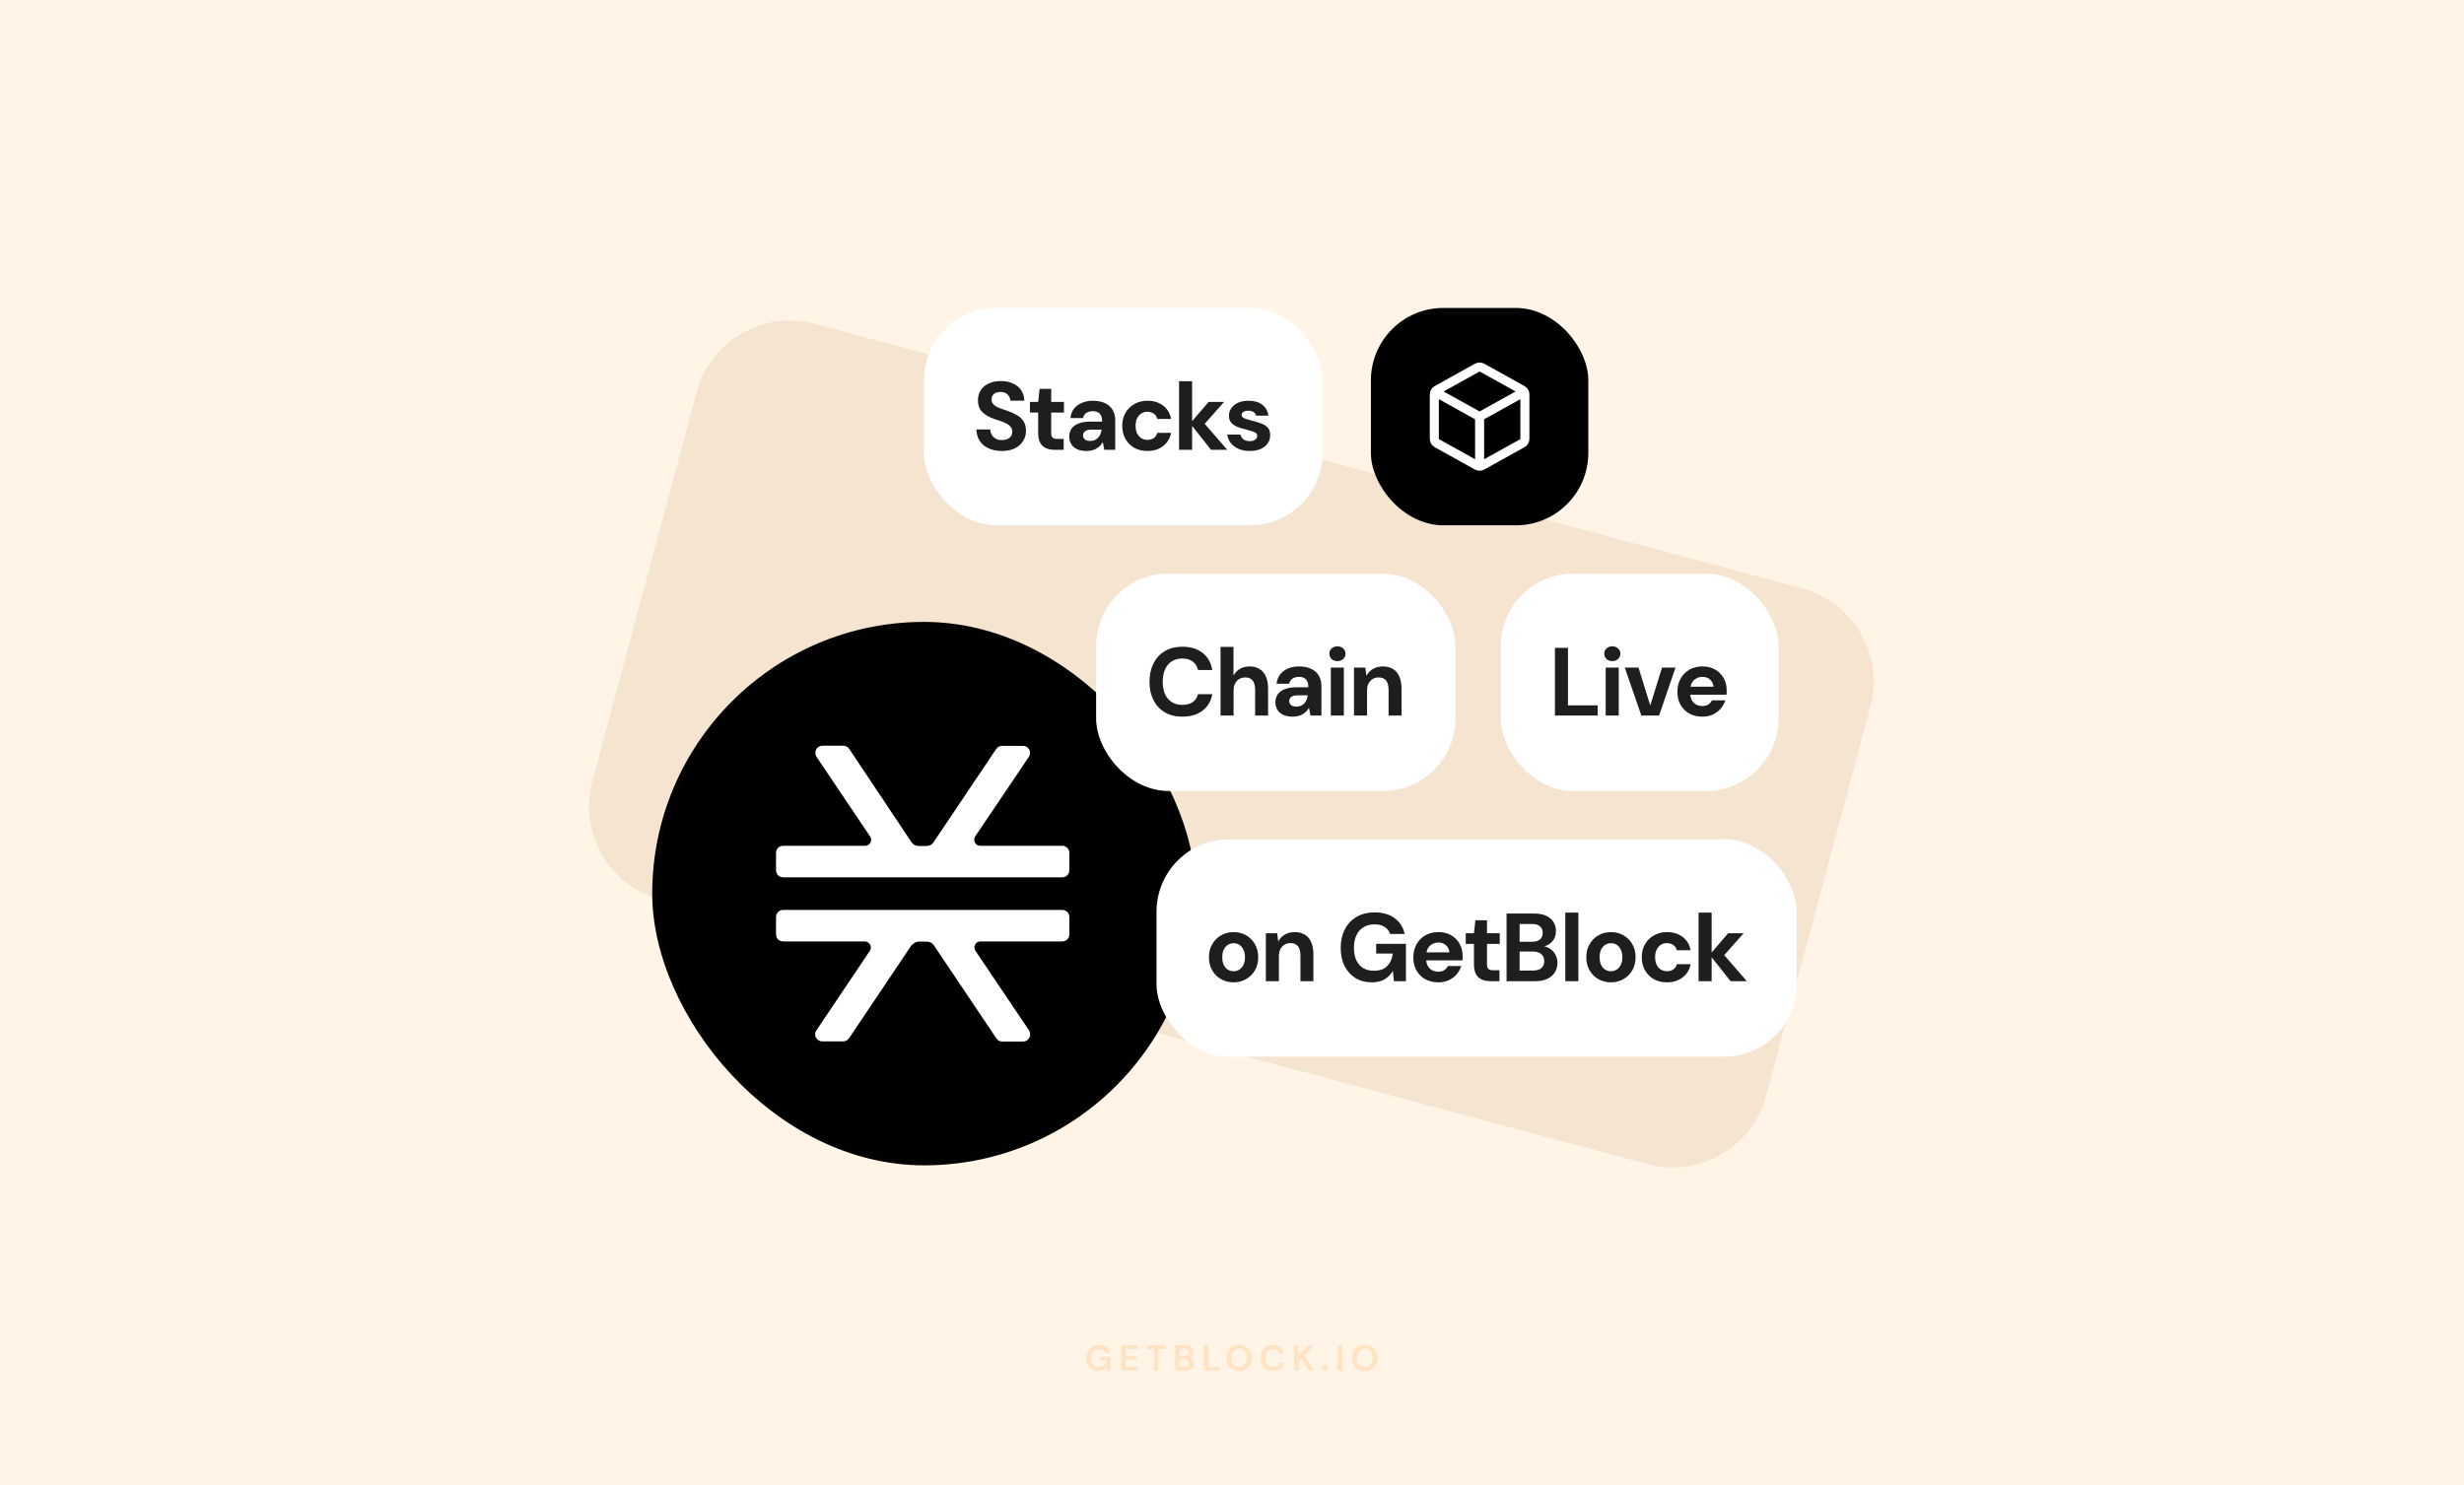 <svg width="816" height="492" viewBox="0 0 816 492" fill="none" xmlns="http://www.w3.org/2000/svg">
<rect width="816" height="492" fill="#FFF4E6"/>
<path d="M230.718 129.91C235.292 112.839 252.839 102.708 269.91 107.282L596.791 194.87C613.862 199.444 623.992 216.991 619.418 234.062L584.876 362.976C580.302 380.046 562.755 390.177 545.684 385.603L218.803 298.015C201.732 293.441 191.601 275.895 196.175 258.824L230.718 129.91Z" fill="#F4E4D0"/>
<path opacity="0.16" d="M363.747 454.144C362.955 454.144 362.263 453.964 361.671 453.604C361.079 453.244 360.619 452.744 360.291 452.104C359.963 451.456 359.799 450.704 359.799 449.848C359.799 448.984 359.967 448.224 360.303 447.568C360.647 446.904 361.131 446.388 361.755 446.02C362.387 445.644 363.135 445.456 363.999 445.456C364.983 445.456 365.799 445.692 366.447 446.164C367.095 446.636 367.515 447.288 367.707 448.12H365.991C365.863 447.728 365.631 447.424 365.295 447.208C364.959 446.984 364.527 446.872 363.999 446.872C363.159 446.872 362.511 447.14 362.055 447.676C361.599 448.204 361.371 448.932 361.371 449.86C361.371 450.788 361.595 451.508 362.043 452.02C362.499 452.524 363.115 452.776 363.891 452.776C364.651 452.776 365.223 452.572 365.607 452.164C365.999 451.748 366.235 451.204 366.315 450.532H364.191V449.38H367.863V454H366.447L366.327 452.896C366.055 453.296 365.715 453.604 365.307 453.82C364.899 454.036 364.379 454.144 363.747 454.144ZM371.277 454V445.6H376.761V446.836H372.813V449.14H376.401V450.34H372.813V452.764H376.761V454H371.277ZM382.09 454V446.836H379.642V445.6H386.086V446.836H383.626V454H382.09ZM389.144 454V445.6H392.516C393.388 445.6 394.052 445.804 394.508 446.212C394.972 446.612 395.204 447.128 395.204 447.76C395.204 448.288 395.06 448.712 394.772 449.032C394.492 449.344 394.148 449.556 393.74 449.668C394.22 449.764 394.616 450.004 394.928 450.388C395.24 450.764 395.396 451.204 395.396 451.708C395.396 452.372 395.156 452.92 394.676 453.352C394.196 453.784 393.516 454 392.636 454H389.144ZM390.68 449.128H392.288C392.72 449.128 393.052 449.028 393.284 448.828C393.516 448.628 393.632 448.344 393.632 447.976C393.632 447.624 393.516 447.348 393.284 447.148C393.06 446.94 392.72 446.836 392.264 446.836H390.68V449.128ZM390.68 452.752H392.396C392.852 452.752 393.204 452.648 393.452 452.44C393.708 452.224 393.836 451.924 393.836 451.54C393.836 451.148 393.704 450.84 393.44 450.616C393.176 450.392 392.82 450.28 392.372 450.28H390.68V452.752ZM398.634 454V445.6H400.17V452.8H403.89V454H398.634ZM410.338 454.144C409.498 454.144 408.762 453.96 408.13 453.592C407.506 453.224 407.014 452.716 406.654 452.068C406.302 451.412 406.126 450.656 406.126 449.8C406.126 448.944 406.302 448.192 406.654 447.544C407.014 446.888 407.506 446.376 408.13 446.008C408.762 445.64 409.498 445.456 410.338 445.456C411.17 445.456 411.902 445.64 412.534 446.008C413.166 446.376 413.658 446.888 414.01 447.544C414.362 448.192 414.538 448.944 414.538 449.8C414.538 450.656 414.362 451.412 414.01 452.068C413.658 452.716 413.166 453.224 412.534 453.592C411.902 453.96 411.17 454.144 410.338 454.144ZM410.338 452.764C411.138 452.764 411.774 452.5 412.246 451.972C412.726 451.444 412.966 450.72 412.966 449.8C412.966 448.88 412.726 448.156 412.246 447.628C411.774 447.1 411.138 446.836 410.338 446.836C409.538 446.836 408.898 447.1 408.418 447.628C407.938 448.156 407.698 448.88 407.698 449.8C407.698 450.72 407.938 451.444 408.418 451.972C408.898 452.5 409.538 452.764 410.338 452.764ZM421.618 454.144C420.77 454.144 420.042 453.964 419.434 453.604C418.826 453.236 418.358 452.728 418.03 452.08C417.702 451.424 417.538 450.668 417.538 449.812C417.538 448.956 417.702 448.2 418.03 447.544C418.358 446.888 418.826 446.376 419.434 446.008C420.042 445.64 420.77 445.456 421.618 445.456C422.626 445.456 423.45 445.708 424.09 446.212C424.738 446.708 425.142 447.408 425.302 448.312H423.61C423.506 447.856 423.282 447.5 422.938 447.244C422.602 446.98 422.154 446.848 421.594 446.848C420.818 446.848 420.21 447.112 419.77 447.64C419.33 448.168 419.11 448.892 419.11 449.812C419.11 450.732 419.33 451.456 419.77 451.984C420.21 452.504 420.818 452.764 421.594 452.764C422.154 452.764 422.602 452.644 422.938 452.404C423.282 452.156 423.506 451.816 423.61 451.384H425.302C425.142 452.248 424.738 452.924 424.09 453.412C423.45 453.9 422.626 454.144 421.618 454.144ZM428.582 454V445.6H430.118V448.996L433.226 445.6H435.122L432.026 448.936L435.206 454H433.322L430.922 450.112L430.118 450.988V454H428.582ZM438.802 454.084C438.522 454.084 438.29 453.996 438.106 453.82C437.93 453.644 437.842 453.432 437.842 453.184C437.842 452.928 437.93 452.712 438.106 452.536C438.29 452.36 438.522 452.272 438.802 452.272C439.082 452.272 439.31 452.36 439.486 452.536C439.67 452.712 439.762 452.928 439.762 453.184C439.762 453.432 439.67 453.644 439.486 453.82C439.31 453.996 439.082 454.084 438.802 454.084ZM442.98 454V445.6H444.516V454H442.98ZM452 454.144C451.16 454.144 450.424 453.96 449.792 453.592C449.168 453.224 448.676 452.716 448.316 452.068C447.964 451.412 447.788 450.656 447.788 449.8C447.788 448.944 447.964 448.192 448.316 447.544C448.676 446.888 449.168 446.376 449.792 446.008C450.424 445.64 451.16 445.456 452 445.456C452.832 445.456 453.564 445.64 454.196 446.008C454.828 446.376 455.32 446.888 455.672 447.544C456.024 448.192 456.2 448.944 456.2 449.8C456.2 450.656 456.024 451.412 455.672 452.068C455.32 452.716 454.828 453.224 454.196 453.592C453.564 453.96 452.832 454.144 452 454.144ZM452 452.764C452.8 452.764 453.436 452.5 453.908 451.972C454.388 451.444 454.628 450.72 454.628 449.8C454.628 448.88 454.388 448.156 453.908 447.628C453.436 447.1 452.8 446.836 452 446.836C451.2 446.836 450.56 447.1 450.08 447.628C449.6 448.156 449.36 448.88 449.36 449.8C449.36 450.72 449.6 451.444 450.08 451.972C450.56 452.5 451.2 452.764 452 452.764Z" fill="#FF8800"/>
<rect x="216" y="206" width="180" height="180" rx="90" fill="black"/>
<rect x="217" y="207" width="178" height="178" rx="89" stroke="#1E1E1F" stroke-opacity="0.08" stroke-width="2"/>
<path fill-rule="evenodd" clip-rule="evenodd" d="M322.874 279.099C322.502 278.46 322.555 277.662 322.98 277.023L340.739 250.673C341.218 249.928 341.271 249.023 340.845 248.278C340.42 247.479 339.622 247.053 338.772 247.053H331.86C331.115 247.053 330.371 247.426 329.892 248.118L309.156 278.992C308.624 279.791 307.774 280.217 306.816 280.217H304.211C303.254 280.217 302.403 279.738 301.872 278.992L281.242 248.065C280.816 247.373 280.019 247 279.274 247H272.362C271.512 247 270.661 247.479 270.289 248.278C269.863 249.076 269.97 249.981 270.395 250.673L288.154 277.076C288.579 277.662 288.632 278.46 288.26 279.099C287.888 279.791 287.25 280.163 286.506 280.163H259.336C258.006 280.163 256.996 281.228 256.996 282.506V288.255C256.996 289.586 258.059 290.597 259.336 290.597H351.798C353.128 290.597 354.138 289.532 354.138 288.255V282.506C354.138 281.281 353.234 280.323 352.064 280.163C351.958 280.163 351.852 280.163 351.745 280.163H324.628C323.884 280.163 323.193 279.791 322.874 279.099ZM301.925 313.008L281.189 343.882C280.763 344.574 279.966 344.947 279.221 344.947H272.309C271.458 344.947 270.661 344.468 270.235 343.722C269.81 342.977 269.863 342.019 270.342 341.327L288.047 314.977C288.473 314.338 288.526 313.593 288.154 312.901C287.782 312.262 287.144 311.837 286.399 311.837H259.336C258.059 311.837 256.996 310.825 256.996 309.494V303.745C256.996 302.468 258.006 301.403 259.336 301.403H351.586C351.586 301.403 351.745 301.403 351.798 301.403C353.075 301.403 354.138 302.414 354.138 303.745V309.494C354.138 310.772 353.128 311.837 351.798 311.837H324.682C323.884 311.837 323.246 312.209 322.927 312.901C322.555 313.593 322.608 314.338 323.033 314.924L340.792 341.327C341.218 342.019 341.324 342.924 340.899 343.722C340.473 344.521 339.676 345 338.825 345H331.913C331.115 345 330.424 344.627 329.999 343.989L309.262 313.114C308.731 312.316 307.88 311.89 306.923 311.89H304.318C303.36 311.89 302.51 312.369 301.978 313.114L301.925 313.008Z" fill="white"/>
<rect x="306" y="102" width="132" height="72" rx="24" fill="white"/>
<path d="M331.837 149.384C330.215 149.384 328.765 149.107 327.485 148.552C326.226 147.997 325.234 147.187 324.509 146.12C323.783 145.053 323.399 143.763 323.357 142.248H327.933C327.954 142.909 328.125 143.507 328.445 144.04C328.765 144.573 329.202 145 329.757 145.32C330.333 145.619 331.026 145.768 331.837 145.768C332.498 145.768 333.074 145.661 333.565 145.448C334.077 145.235 334.482 144.936 334.781 144.552C335.079 144.147 335.229 143.645 335.229 143.048C335.229 142.408 335.069 141.875 334.749 141.448C334.429 141.021 333.991 140.659 333.437 140.36C332.882 140.04 332.242 139.763 331.517 139.528C330.813 139.293 330.077 139.048 329.309 138.792C327.538 138.173 326.183 137.384 325.245 136.424C324.327 135.464 323.869 134.184 323.869 132.584C323.869 131.261 324.189 130.131 324.829 129.192C325.469 128.232 326.365 127.496 327.517 126.984C328.669 126.472 329.981 126.216 331.453 126.216C332.967 126.216 334.301 126.483 335.453 127.016C336.605 127.528 337.511 128.275 338.173 129.256C338.834 130.237 339.186 131.389 339.229 132.712H334.589C334.567 132.179 334.418 131.699 334.141 131.272C333.885 130.824 333.522 130.472 333.053 130.216C332.583 129.96 332.029 129.832 331.389 129.832C330.834 129.811 330.322 129.896 329.853 130.088C329.405 130.259 329.042 130.536 328.765 130.92C328.509 131.283 328.381 131.741 328.381 132.296C328.381 132.829 328.509 133.277 328.765 133.64C329.021 134.003 329.373 134.323 329.821 134.6C330.29 134.856 330.845 135.101 331.485 135.336C332.125 135.571 332.829 135.816 333.597 136.072C334.727 136.456 335.751 136.915 336.669 137.448C337.607 137.96 338.354 138.632 338.909 139.464C339.485 140.296 339.773 141.384 339.773 142.728C339.773 143.923 339.463 145.021 338.845 146.024C338.247 147.027 337.362 147.837 336.189 148.456C335.015 149.075 333.565 149.384 331.837 149.384ZM349.438 149C348.308 149 347.316 148.829 346.462 148.488C345.63 148.125 344.98 147.539 344.51 146.728C344.041 145.896 343.806 144.765 343.806 143.336V136.648H341.086V133.128H343.806L344.286 128.808H348.126V133.128H352.35V136.648H348.126V143.4C348.126 144.147 348.286 144.669 348.606 144.968C348.926 145.245 349.47 145.384 350.238 145.384H352.254V149H349.438ZM359.824 149.384C358.523 149.384 357.446 149.171 356.592 148.744C355.739 148.317 355.11 147.741 354.704 147.016C354.299 146.291 354.096 145.491 354.096 144.616C354.096 143.635 354.342 142.771 354.832 142.024C355.344 141.277 356.112 140.701 357.136 140.296C358.16 139.869 359.451 139.656 361.008 139.656H365.008C365.008 138.867 364.891 138.227 364.656 137.736C364.443 137.224 364.102 136.84 363.632 136.584C363.184 136.328 362.608 136.2 361.904 136.2C361.072 136.2 360.358 136.392 359.76 136.776C359.184 137.139 358.822 137.704 358.672 138.472H354.48C354.608 137.299 354.992 136.285 355.632 135.432C356.294 134.579 357.168 133.917 358.256 133.448C359.344 132.979 360.56 132.744 361.904 132.744C363.44 132.744 364.763 133 365.872 133.512C366.982 134.003 367.835 134.739 368.432 135.72C369.03 136.68 369.328 137.853 369.328 139.24V149H365.712L365.232 146.536H365.168C364.891 146.984 364.571 147.389 364.208 147.752C363.846 148.093 363.44 148.392 362.992 148.648C362.566 148.883 362.086 149.064 361.552 149.192C361.019 149.32 360.443 149.384 359.824 149.384ZM361.04 146.056C361.616 146.056 362.128 145.96 362.576 145.768C363.024 145.555 363.398 145.277 363.696 144.936C364.016 144.595 364.262 144.2 364.432 143.752C364.624 143.283 364.752 142.803 364.816 142.312H361.488C360.827 142.312 360.283 142.397 359.856 142.568C359.451 142.717 359.152 142.941 358.96 143.24C358.768 143.517 358.672 143.848 358.672 144.232C358.672 144.616 358.768 144.947 358.96 145.224C359.152 145.501 359.43 145.715 359.792 145.864C360.155 145.992 360.571 146.056 361.04 146.056ZM380.001 149.384C378.337 149.384 376.876 149.032 375.617 148.328C374.38 147.603 373.409 146.621 372.705 145.384C372.001 144.125 371.649 142.685 371.649 141.064C371.649 139.443 372.001 138.013 372.705 136.776C373.43 135.517 374.422 134.536 375.681 133.832C376.94 133.107 378.38 132.744 380.001 132.744C382.049 132.744 383.777 133.277 385.185 134.344C386.593 135.411 387.478 136.883 387.841 138.76H383.265C383.094 138.013 382.71 137.437 382.113 137.032C381.516 136.605 380.801 136.392 379.969 136.392C379.222 136.392 378.55 136.584 377.953 136.968C377.377 137.331 376.918 137.864 376.577 138.568C376.236 139.251 376.065 140.083 376.065 141.064C376.065 141.789 376.161 142.44 376.353 143.016C376.545 143.571 376.812 144.051 377.153 144.456C377.516 144.861 377.932 145.171 378.401 145.384C378.87 145.597 379.393 145.704 379.969 145.704C380.524 145.704 381.025 145.619 381.473 145.448C381.921 145.256 382.305 144.989 382.625 144.648C382.945 144.285 383.158 143.859 383.265 143.368H387.841C387.478 145.203 386.593 146.664 385.185 147.752C383.777 148.84 382.049 149.384 380.001 149.384ZM401.059 149L394.148 140.264L400.26 133.128H405.38L397.476 142.056L397.443 138.632L406.435 149H401.059ZM390.468 149V126.28H394.788V149H390.468ZM413.926 149.384C412.518 149.384 411.27 149.149 410.182 148.68C409.094 148.211 408.23 147.571 407.59 146.76C406.95 145.928 406.566 144.989 406.438 143.944H410.758C410.865 144.328 411.046 144.691 411.302 145.032C411.558 145.352 411.9 145.619 412.326 145.832C412.774 146.024 413.286 146.12 413.862 146.12C414.438 146.12 414.908 146.045 415.27 145.896C415.633 145.725 415.9 145.512 416.07 145.256C416.262 144.979 416.358 144.701 416.358 144.424C416.358 143.997 416.22 143.677 415.942 143.464C415.686 143.229 415.302 143.037 414.79 142.888C414.3 142.717 413.713 142.547 413.03 142.376C412.348 142.205 411.644 142.013 410.918 141.8C410.214 141.587 409.564 141.32 408.966 141C408.369 140.659 407.889 140.232 407.526 139.72C407.164 139.187 406.982 138.525 406.982 137.736C406.982 136.819 407.238 135.987 407.75 135.24C408.262 134.472 408.998 133.864 409.958 133.416C410.94 132.968 412.113 132.744 413.478 132.744C415.377 132.744 416.892 133.181 418.022 134.056C419.174 134.931 419.846 136.136 420.038 137.672H415.974C415.868 137.16 415.59 136.765 415.142 136.488C414.716 136.189 414.15 136.04 413.446 136.04C412.721 136.04 412.156 136.179 411.75 136.456C411.366 136.733 411.174 137.075 411.174 137.48C411.174 137.779 411.302 138.035 411.558 138.248C411.836 138.461 412.22 138.643 412.71 138.792C413.201 138.941 413.788 139.112 414.47 139.304C415.622 139.581 416.657 139.891 417.574 140.232C418.513 140.552 419.26 141.011 419.814 141.608C420.369 142.184 420.646 143.027 420.646 144.136C420.668 145.139 420.401 146.035 419.846 146.824C419.313 147.613 418.534 148.243 417.51 148.712C416.508 149.16 415.313 149.384 413.926 149.384Z" fill="#1E1E1F"/>
<rect x="363" y="190" width="119" height="72" rx="24" fill="white"/>
<path d="M391.55 237.384C389.31 237.384 387.369 236.904 385.726 235.944C384.105 234.963 382.857 233.608 381.982 231.88C381.107 230.131 380.67 228.115 380.67 225.832C380.67 223.549 381.107 221.533 381.982 219.784C382.857 218.035 384.105 216.669 385.726 215.688C387.347 214.707 389.289 214.216 391.55 214.216C394.281 214.216 396.51 214.888 398.238 216.232C399.966 217.576 401.043 219.475 401.47 221.928H396.734C396.457 220.733 395.881 219.805 395.006 219.144C394.131 218.461 392.969 218.12 391.518 218.12C390.174 218.12 389.011 218.44 388.03 219.08C387.07 219.699 386.334 220.584 385.822 221.736C385.31 222.888 385.054 224.253 385.054 225.832C385.054 227.411 385.31 228.776 385.822 229.928C386.334 231.059 387.07 231.933 388.03 232.552C389.011 233.171 390.174 233.48 391.518 233.48C392.969 233.48 394.131 233.171 395.006 232.552C395.881 231.933 396.457 231.059 396.734 229.928H401.47C401.065 232.253 399.987 234.077 398.238 235.4C396.51 236.723 394.281 237.384 391.55 237.384ZM404.205 237V214.28H408.493V223.656H408.557C409.09 222.739 409.805 222.024 410.701 221.512C411.597 221 412.653 220.744 413.869 220.744C415.149 220.744 416.237 221.032 417.133 221.608C418.05 222.163 418.744 222.984 419.213 224.072C419.704 225.16 419.949 226.504 419.949 228.104V237H415.661V228.488C415.661 227.165 415.394 226.152 414.861 225.448C414.349 224.744 413.517 224.392 412.365 224.392C411.618 224.392 410.957 224.573 410.381 224.936C409.805 225.277 409.346 225.779 409.005 226.44C408.685 227.08 408.525 227.869 408.525 228.808V237H404.205ZM428.102 237.384C426.8 237.384 425.723 237.171 424.87 236.744C424.016 236.317 423.387 235.741 422.982 235.016C422.576 234.291 422.374 233.491 422.374 232.616C422.374 231.635 422.619 230.771 423.11 230.024C423.622 229.277 424.39 228.701 425.414 228.296C426.438 227.869 427.728 227.656 429.286 227.656H433.286C433.286 226.867 433.168 226.227 432.934 225.736C432.72 225.224 432.379 224.84 431.91 224.584C431.462 224.328 430.886 224.2 430.182 224.2C429.35 224.2 428.635 224.392 428.038 224.776C427.462 225.139 427.099 225.704 426.95 226.472H422.758C422.886 225.299 423.27 224.285 423.91 223.432C424.571 222.579 425.446 221.917 426.534 221.448C427.622 220.979 428.838 220.744 430.182 220.744C431.718 220.744 433.04 221 434.15 221.512C435.259 222.003 436.112 222.739 436.71 223.72C437.307 224.68 437.606 225.853 437.606 227.24V237H433.99L433.51 234.536H433.446C433.168 234.984 432.848 235.389 432.486 235.752C432.123 236.093 431.718 236.392 431.27 236.648C430.843 236.883 430.363 237.064 429.83 237.192C429.296 237.32 428.72 237.384 428.102 237.384ZM429.318 234.056C429.894 234.056 430.406 233.96 430.854 233.768C431.302 233.555 431.675 233.277 431.974 232.936C432.294 232.595 432.539 232.2 432.71 231.752C432.902 231.283 433.03 230.803 433.094 230.312H429.766C429.104 230.312 428.56 230.397 428.134 230.568C427.728 230.717 427.43 230.941 427.238 231.24C427.046 231.517 426.95 231.848 426.95 232.232C426.95 232.616 427.046 232.947 427.238 233.224C427.43 233.501 427.707 233.715 428.07 233.864C428.432 233.992 428.848 234.056 429.318 234.056ZM440.726 237V221.128H445.046V237H440.726ZM442.902 218.984C442.113 218.984 441.473 218.749 440.982 218.28C440.492 217.811 440.246 217.224 440.246 216.52C440.246 215.816 440.492 215.24 440.982 214.792C441.473 214.323 442.113 214.088 442.902 214.088C443.692 214.088 444.332 214.323 444.822 214.792C445.334 215.24 445.59 215.816 445.59 216.52C445.59 217.224 445.334 217.811 444.822 218.28C444.332 218.749 443.692 218.984 442.902 218.984ZM448.399 237V221.128H452.143L452.495 223.752H452.559C453.071 222.835 453.775 222.109 454.671 221.576C455.567 221.021 456.666 220.744 457.967 220.744C459.29 220.744 460.41 221.032 461.327 221.608C462.244 222.163 462.938 222.984 463.407 224.072C463.898 225.16 464.143 226.504 464.143 228.104V237H459.855V228.488C459.855 227.165 459.588 226.152 459.055 225.448C458.522 224.744 457.668 224.392 456.495 224.392C455.77 224.392 455.119 224.573 454.543 224.936C453.988 225.277 453.54 225.779 453.199 226.44C452.879 227.08 452.719 227.869 452.719 228.808V237H448.399Z" fill="#1E1E1F"/>
<rect x="497" y="190" width="92" height="72" rx="24" fill="white"/>
<path d="M514.944 237V214.6H519.264V233.64H529.088V237H514.944ZM531.753 237V221.128H536.073V237H531.753ZM533.929 218.984C533.14 218.984 532.5 218.749 532.009 218.28C531.519 217.811 531.273 217.224 531.273 216.52C531.273 215.816 531.519 215.24 532.009 214.792C532.5 214.323 533.14 214.088 533.929 214.088C534.719 214.088 535.359 214.323 535.849 214.792C536.361 215.24 536.617 215.816 536.617 216.52C536.617 217.224 536.361 217.811 535.849 218.28C535.359 218.749 534.719 218.984 533.929 218.984ZM543.554 237L538.082 221.128H542.626L546.466 233.544H546.562L550.402 221.128H554.882L549.442 237H543.554ZM563.789 237.384C562.168 237.384 560.728 237.043 559.469 236.36C558.232 235.677 557.261 234.717 556.557 233.48C555.853 232.243 555.501 230.824 555.501 229.224C555.501 227.56 555.842 226.099 556.525 224.84C557.229 223.56 558.2 222.557 559.437 221.832C560.696 221.107 562.157 220.744 563.821 220.744C565.4 220.744 566.786 221.085 567.981 221.768C569.197 222.451 570.136 223.389 570.797 224.584C571.48 225.757 571.821 227.091 571.821 228.584C571.821 228.797 571.821 229.043 571.821 229.32C571.821 229.576 571.8 229.843 571.757 230.12H558.573V227.464H567.437C567.373 226.483 567 225.693 566.317 225.096C565.656 224.499 564.824 224.2 563.821 224.2C563.074 224.2 562.392 224.371 561.773 224.712C561.154 225.032 560.664 225.523 560.301 226.184C559.938 226.845 559.757 227.688 559.757 228.712V229.64C559.757 230.515 559.928 231.272 560.269 231.912C560.61 232.531 561.08 233.011 561.677 233.352C562.296 233.693 562.989 233.864 563.757 233.864C564.546 233.864 565.208 233.693 565.741 233.352C566.274 232.989 566.68 232.531 566.957 231.976H571.373C571.053 232.979 570.541 233.896 569.837 234.728C569.133 235.539 568.269 236.189 567.245 236.68C566.221 237.149 565.069 237.384 563.789 237.384Z" fill="#1E1E1F"/>
<rect x="383" y="278" width="212" height="72" rx="24" fill="white"/>
<path d="M408.522 325.384C406.986 325.384 405.599 325.032 404.362 324.328C403.125 323.624 402.143 322.643 401.418 321.384C400.714 320.125 400.362 318.685 400.362 317.064C400.362 315.421 400.725 313.981 401.45 312.744C402.175 311.485 403.157 310.504 404.394 309.8C405.631 309.096 407.007 308.744 408.522 308.744C410.058 308.744 411.445 309.096 412.682 309.8C413.919 310.504 414.89 311.485 415.594 312.744C416.319 313.981 416.682 315.421 416.682 317.064C416.682 318.707 416.319 320.157 415.594 321.416C414.869 322.653 413.887 323.624 412.65 324.328C411.434 325.032 410.058 325.384 408.522 325.384ZM408.522 321.704C409.205 321.704 409.823 321.533 410.378 321.192C410.954 320.851 411.413 320.339 411.754 319.656C412.117 318.952 412.298 318.088 412.298 317.064C412.298 316.04 412.117 315.187 411.754 314.504C411.413 313.8 410.965 313.277 410.41 312.936C409.855 312.595 409.237 312.424 408.554 312.424C407.871 312.424 407.242 312.595 406.666 312.936C406.09 313.277 405.631 313.8 405.29 314.504C404.949 315.187 404.778 316.04 404.778 317.064C404.778 318.088 404.949 318.952 405.29 319.656C405.631 320.339 406.079 320.851 406.634 321.192C407.21 321.533 407.839 321.704 408.522 321.704ZM419.21 325V309.128H422.954L423.306 311.752H423.37C423.882 310.835 424.586 310.109 425.482 309.576C426.378 309.021 427.476 308.744 428.778 308.744C430.1 308.744 431.22 309.032 432.138 309.608C433.055 310.163 433.748 310.984 434.218 312.072C434.708 313.16 434.954 314.504 434.954 316.104V325H430.666V316.488C430.666 315.165 430.399 314.152 429.866 313.448C429.332 312.744 428.479 312.392 427.306 312.392C426.58 312.392 425.93 312.573 425.354 312.936C424.799 313.277 424.351 313.779 424.01 314.44C423.69 315.08 423.53 315.869 423.53 316.808V325H419.21ZM454.27 325.384C452.243 325.384 450.451 324.915 448.894 323.976C447.358 323.016 446.153 321.683 445.278 319.976C444.425 318.248 443.998 316.243 443.998 313.96C443.998 311.656 444.446 309.629 445.342 307.88C446.259 306.109 447.55 304.723 449.214 303.72C450.899 302.717 452.915 302.216 455.262 302.216C457.886 302.216 460.073 302.845 461.822 304.104C463.571 305.363 464.691 307.112 465.182 309.352H460.382C460.041 308.371 459.433 307.603 458.558 307.048C457.705 306.472 456.595 306.184 455.23 306.184C453.779 306.184 452.542 306.504 451.518 307.144C450.494 307.784 449.715 308.68 449.182 309.832C448.649 310.984 448.382 312.36 448.382 313.96C448.382 315.581 448.649 316.957 449.182 318.088C449.715 319.219 450.473 320.083 451.454 320.68C452.457 321.256 453.63 321.544 454.974 321.544C456.937 321.544 458.419 321.021 459.422 319.976C460.446 318.909 461.054 317.533 461.246 315.848H455.742V312.616H465.598V325H461.63L461.278 321.672H461.214C460.745 322.461 460.169 323.144 459.486 323.72C458.825 324.275 458.057 324.691 457.182 324.968C456.329 325.245 455.358 325.384 454.27 325.384ZM476.339 325.384C474.718 325.384 473.278 325.043 472.019 324.36C470.782 323.677 469.811 322.717 469.107 321.48C468.403 320.243 468.051 318.824 468.051 317.224C468.051 315.56 468.392 314.099 469.075 312.84C469.779 311.56 470.75 310.557 471.987 309.832C473.246 309.107 474.707 308.744 476.371 308.744C477.95 308.744 479.336 309.085 480.531 309.768C481.747 310.451 482.686 311.389 483.347 312.584C484.03 313.757 484.371 315.091 484.371 316.584C484.371 316.797 484.371 317.043 484.371 317.32C484.371 317.576 484.35 317.843 484.307 318.12H471.123V315.464H479.987C479.923 314.483 479.55 313.693 478.867 313.096C478.206 312.499 477.374 312.2 476.371 312.2C475.624 312.2 474.942 312.371 474.323 312.712C473.704 313.032 473.214 313.523 472.851 314.184C472.488 314.845 472.307 315.688 472.307 316.712V317.64C472.307 318.515 472.478 319.272 472.819 319.912C473.16 320.531 473.63 321.011 474.227 321.352C474.846 321.693 475.539 321.864 476.307 321.864C477.096 321.864 477.758 321.693 478.291 321.352C478.824 320.989 479.23 320.531 479.507 319.976H483.923C483.603 320.979 483.091 321.896 482.387 322.728C481.683 323.539 480.819 324.189 479.795 324.68C478.771 325.149 477.619 325.384 476.339 325.384ZM493.755 325C492.625 325 491.633 324.829 490.779 324.488C489.947 324.125 489.297 323.539 488.827 322.728C488.358 321.896 488.123 320.765 488.123 319.336V312.648H485.403V309.128H488.123L488.603 304.808H492.443V309.128H496.667V312.648H492.443V319.4C492.443 320.147 492.603 320.669 492.923 320.968C493.243 321.245 493.787 321.384 494.555 321.384H496.571V325H493.755ZM498.925 325V302.6H508.109C509.666 302.6 510.978 302.845 512.045 303.336C513.112 303.827 513.912 304.509 514.445 305.384C515 306.237 515.277 307.229 515.277 308.36C515.277 309.491 515.032 310.44 514.541 311.208C514.05 311.976 513.4 312.573 512.589 313C511.8 313.405 510.936 313.64 509.997 313.704L510.477 313.352C511.501 313.395 512.408 313.672 513.197 314.184C514.008 314.675 514.637 315.336 515.085 316.168C515.554 317 515.789 317.907 515.789 318.888C515.789 320.083 515.501 321.139 514.925 322.056C514.37 322.973 513.538 323.699 512.429 324.232C511.341 324.744 510.008 325 508.429 325H498.925ZM503.245 321.48H507.725C508.898 321.48 509.805 321.213 510.445 320.68C511.085 320.147 511.405 319.379 511.405 318.376C511.405 317.373 511.074 316.595 510.413 316.04C509.752 315.464 508.834 315.176 507.661 315.176H503.245V321.48ZM503.245 311.944H507.405C508.536 311.944 509.4 311.688 509.997 311.176C510.594 310.664 510.893 309.939 510.893 309C510.893 308.083 510.594 307.368 509.997 306.856C509.4 306.323 508.525 306.056 507.373 306.056H503.245V311.944ZM518.386 325V302.28H522.706V325H518.386ZM533.493 325.384C531.957 325.384 530.571 325.032 529.333 324.328C528.096 323.624 527.115 322.643 526.389 321.384C525.685 320.125 525.333 318.685 525.333 317.064C525.333 315.421 525.696 313.981 526.421 312.744C527.147 311.485 528.128 310.504 529.365 309.8C530.603 309.096 531.979 308.744 533.493 308.744C535.029 308.744 536.416 309.096 537.653 309.8C538.891 310.504 539.861 311.485 540.565 312.744C541.291 313.981 541.653 315.421 541.653 317.064C541.653 318.707 541.291 320.157 540.565 321.416C539.84 322.653 538.859 323.624 537.621 324.328C536.405 325.032 535.029 325.384 533.493 325.384ZM533.493 321.704C534.176 321.704 534.795 321.533 535.349 321.192C535.925 320.851 536.384 320.339 536.725 319.656C537.088 318.952 537.269 318.088 537.269 317.064C537.269 316.04 537.088 315.187 536.725 314.504C536.384 313.8 535.936 313.277 535.381 312.936C534.827 312.595 534.208 312.424 533.525 312.424C532.843 312.424 532.213 312.595 531.637 312.936C531.061 313.277 530.603 313.8 530.261 314.504C529.92 315.187 529.749 316.04 529.749 317.064C529.749 318.088 529.92 318.952 530.261 319.656C530.603 320.339 531.051 320.851 531.605 321.192C532.181 321.533 532.811 321.704 533.493 321.704ZM552.053 325.384C550.389 325.384 548.928 325.032 547.669 324.328C546.432 323.603 545.461 322.621 544.757 321.384C544.053 320.125 543.701 318.685 543.701 317.064C543.701 315.443 544.053 314.013 544.757 312.776C545.482 311.517 546.474 310.536 547.733 309.832C548.992 309.107 550.432 308.744 552.053 308.744C554.101 308.744 555.829 309.277 557.237 310.344C558.645 311.411 559.53 312.883 559.893 314.76H555.317C555.146 314.013 554.762 313.437 554.165 313.032C553.568 312.605 552.853 312.392 552.021 312.392C551.274 312.392 550.602 312.584 550.005 312.968C549.429 313.331 548.97 313.864 548.629 314.568C548.288 315.251 548.117 316.083 548.117 317.064C548.117 317.789 548.213 318.44 548.405 319.016C548.597 319.571 548.864 320.051 549.205 320.456C549.568 320.861 549.984 321.171 550.453 321.384C550.922 321.597 551.445 321.704 552.021 321.704C552.576 321.704 553.077 321.619 553.525 321.448C553.973 321.256 554.357 320.989 554.677 320.648C554.997 320.285 555.21 319.859 555.317 319.368H559.893C559.53 321.203 558.645 322.664 557.237 323.752C555.829 324.84 554.101 325.384 552.053 325.384ZM573.111 325L566.199 316.264L572.311 309.128H577.431L569.527 318.056L569.495 314.632L578.487 325H573.111ZM562.519 325V302.28H566.839V325H562.519Z" fill="#1E1E1F"/>
<rect x="454" y="102" width="72" height="72" rx="24" fill="black"/>
<path d="M504.167 130.13L490 138M490 138L475.833 130.13M490 138L490 153.833M505 144.764V131.236C505 130.665 505 130.379 504.916 130.124C504.841 129.899 504.72 129.692 504.559 129.518C504.377 129.321 504.128 129.182 503.628 128.905L491.295 122.053C490.822 121.79 490.586 121.659 490.336 121.607C490.114 121.562 489.886 121.562 489.664 121.607C489.414 121.659 489.178 121.79 488.705 122.053L476.372 128.905C475.872 129.182 475.623 129.321 475.441 129.518C475.28 129.692 475.159 129.899 475.084 130.124C475 130.379 475 130.665 475 131.236V144.764C475 145.335 475 145.621 475.084 145.876C475.159 146.101 475.28 146.308 475.441 146.482C475.623 146.679 475.872 146.818 476.372 147.095L488.705 153.947C489.178 154.21 489.414 154.341 489.664 154.393C489.886 154.438 490.114 154.438 490.336 154.393C490.586 154.341 490.822 154.21 491.295 153.947L503.628 147.095C504.128 146.818 504.377 146.679 504.559 146.482C504.72 146.308 504.841 146.101 504.916 145.876C505 145.621 505 145.335 505 144.764Z" stroke="white" stroke-width="3" stroke-linecap="round" stroke-linejoin="round"/>
</svg>
